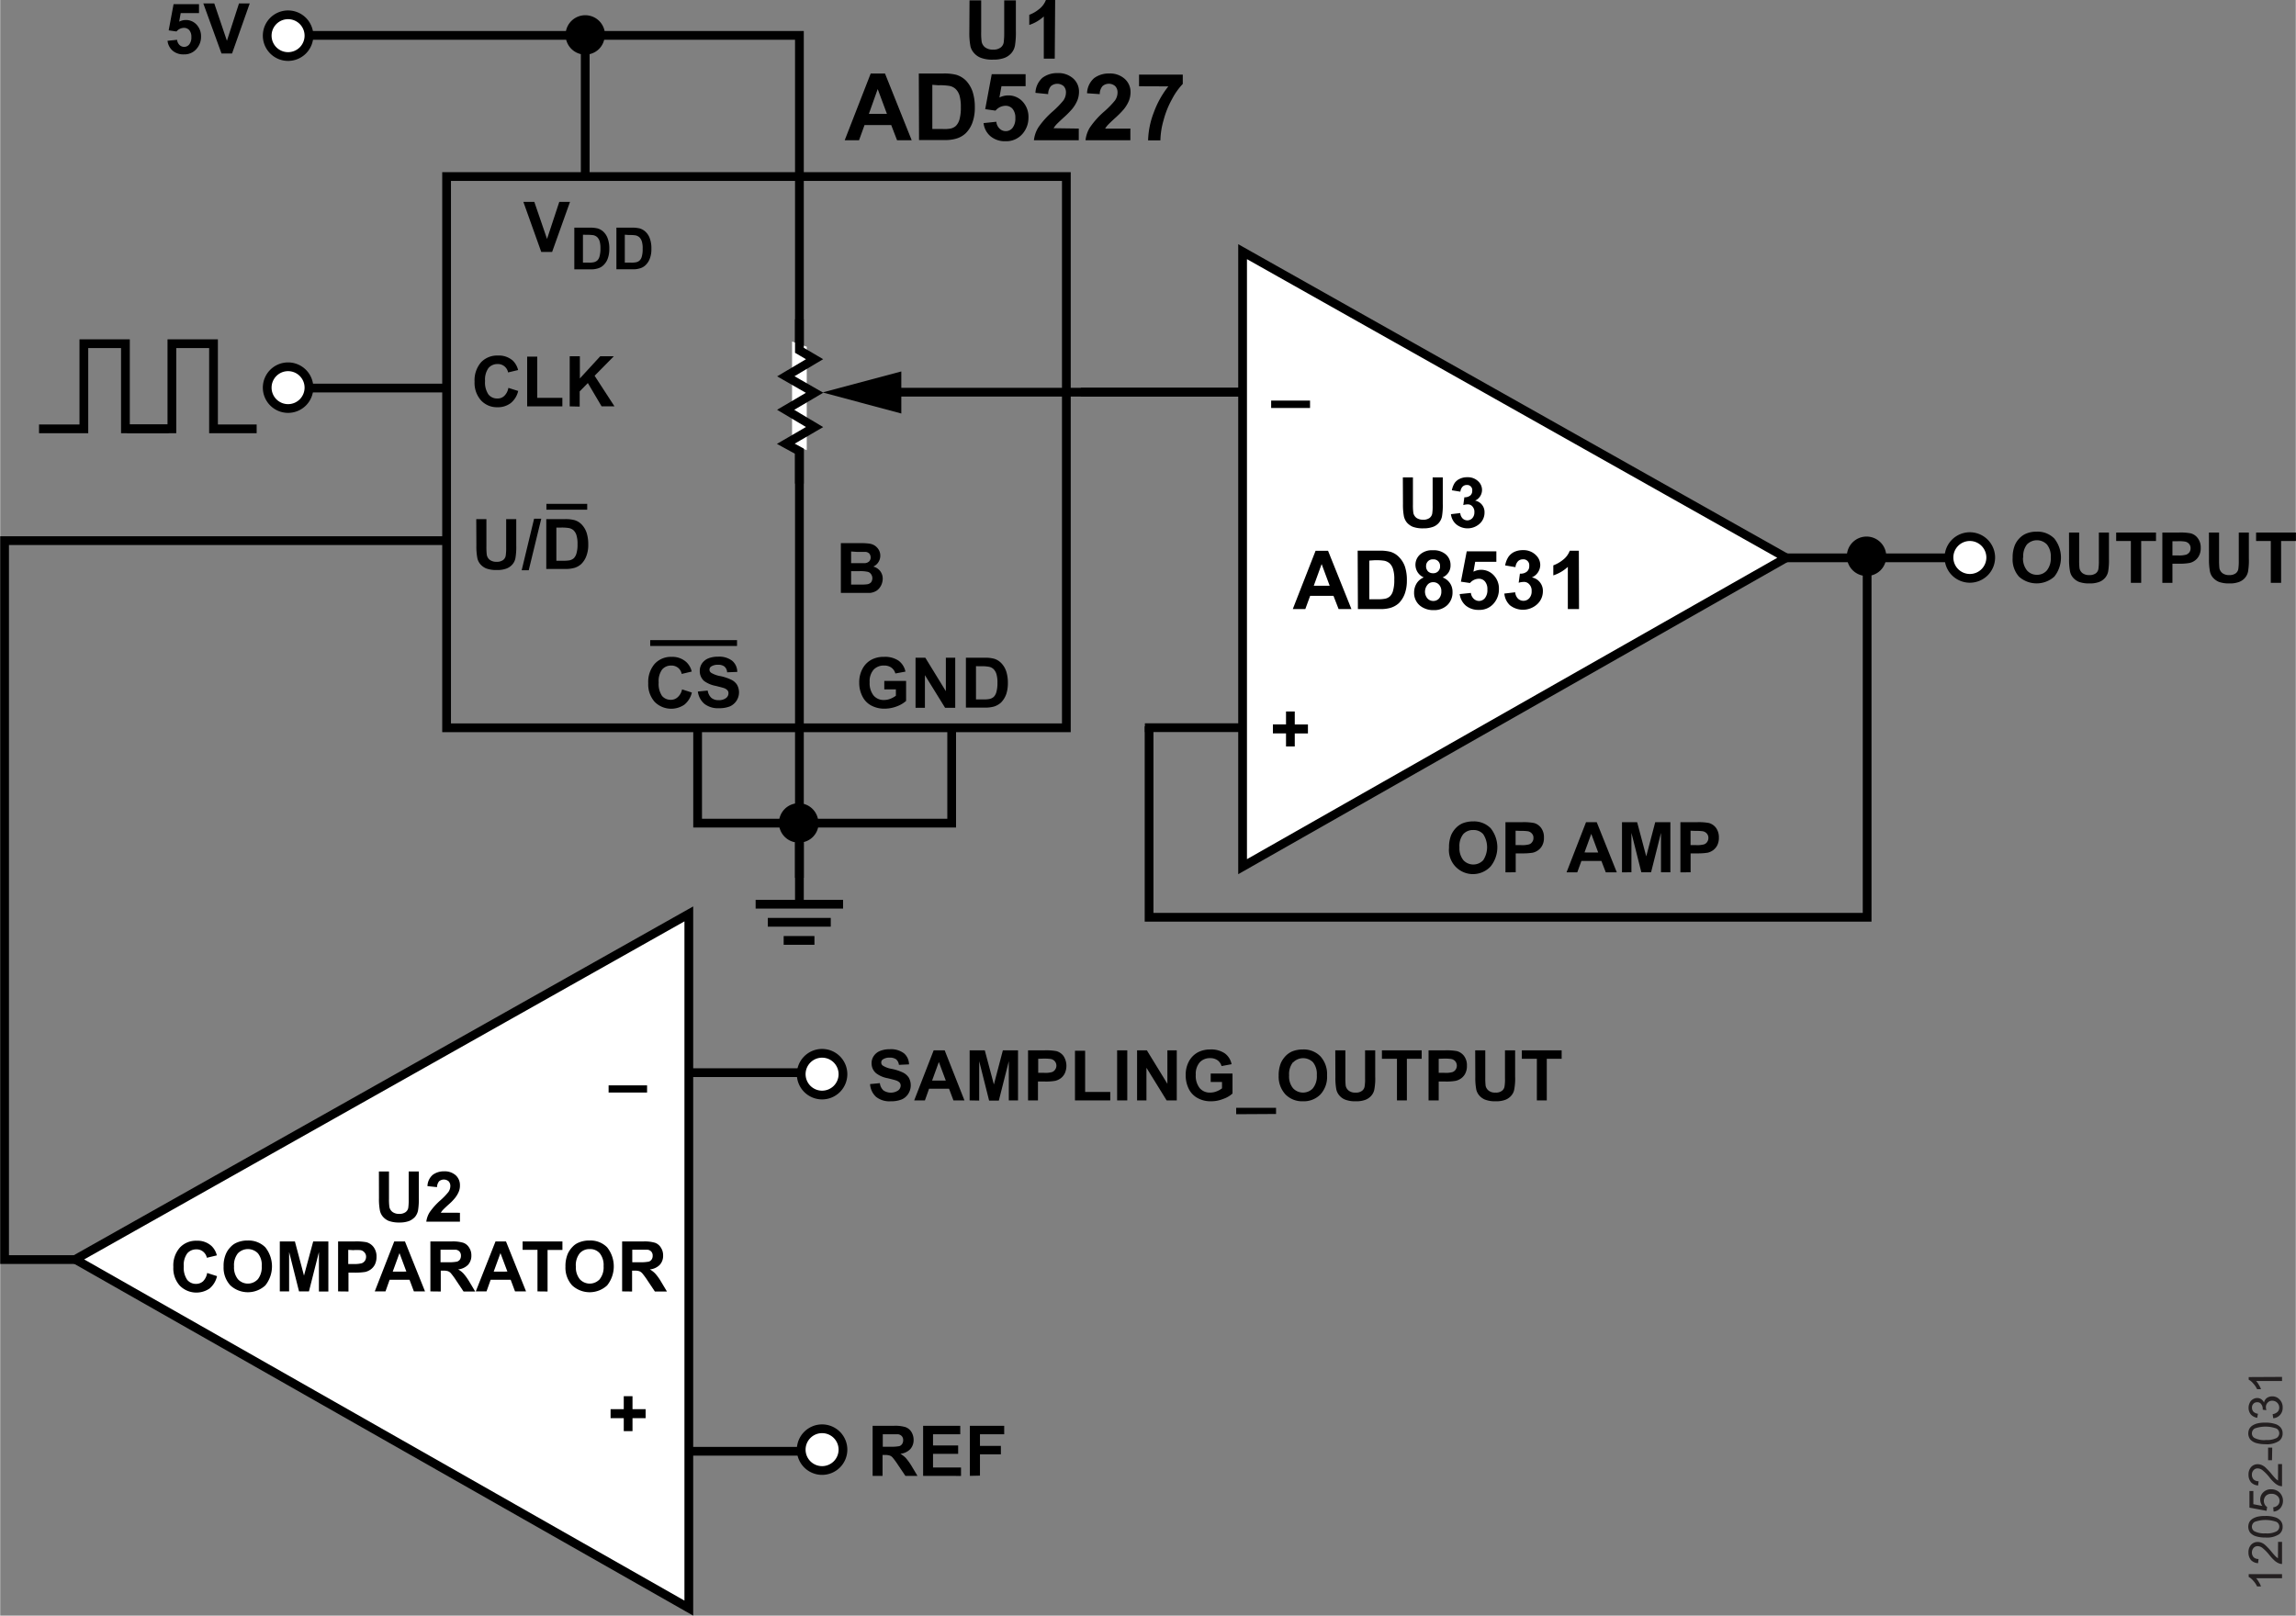 <svg id="e66f6e5a-8d0a-41dd-8363-97a7a8d69790" data-name="a4fe989c-9ee8-49dd-9aff-0115d9b05b9f" xmlns="http://www.w3.org/2000/svg" width="5.47in" height="3.85in" viewBox="0 0 393.77 277.2"><rect x="0" y="0" width="393.77" height="277.2" fill="#808080" stroke="none"/><title>12052-031</title><path d="M391.45,270.08v.7H387a3.16,3.16,0,0,1,.48.67,3.38,3.38,0,0,1,.36.74h-.67a3.76,3.76,0,0,0-.68-1,2.44,2.44,0,0,0-.76-.63v-.48Z" transform="translate(-0.04)" fill="#231f20"/><path d="M390.77,264.55h.68v3.79a1.41,1.41,0,0,1-.49-.09,2.58,2.58,0,0,1-.76-.46,8.44,8.44,0,0,1-.87-.92,7.59,7.59,0,0,0-1.21-1.26,1.38,1.38,0,0,0-.85-.33.9.9,0,0,0-.7.3,1.23,1.23,0,0,0,0,1.59,1.13,1.13,0,0,0,.85.31l-.08.72a1.77,1.77,0,0,1-1.23-.55,2,2,0,0,1-.42-1.31,1.86,1.86,0,0,1,.45-1.3,1.54,1.54,0,0,1,1.14-.48,1.71,1.71,0,0,1,.67.14,2.21,2.21,0,0,1,.7.47,10.16,10.16,0,0,1,1,1.08c.35.42.6.69.72.81a3.57,3.57,0,0,0,.38.3Z" transform="translate(-0.04)" fill="#231f20"/><path d="M388.62,263.8a5.29,5.29,0,0,1-1.63-.21,2.14,2.14,0,0,1-1-.62,1.71,1.71,0,0,1-.33-1,1.88,1.88,0,0,1,.18-.81,1.64,1.64,0,0,1,.54-.57,3,3,0,0,1,.85-.36,5.62,5.62,0,0,1,1.35-.13,5,5,0,0,1,1.63.21,2,2,0,0,1,1,.62,1.52,1.52,0,0,1,.34,1,1.54,1.54,0,0,1-.6,1.3A3.74,3.74,0,0,1,388.62,263.8Zm0-.72a3.48,3.48,0,0,0,1.88-.34.92.92,0,0,0,0-1.62,5.52,5.52,0,0,0-3.76,0,1,1,0,0,0-.46.82.91.91,0,0,0,.41.77A3.6,3.6,0,0,0,388.62,263.08Z" transform="translate(-0.04)" fill="#231f20"/><path d="M390,259.35l-.06-.74a1.28,1.28,0,0,0,.81-.38,1,1,0,0,0,.27-.72,1.06,1.06,0,0,0-.39-.86,1.4,1.4,0,0,0-1-.35,1.29,1.29,0,0,0-.95.34,1.27,1.27,0,0,0-.19,1.49,1,1,0,0,0,.4.43l-.09.66-2.94-.55v-2.85h.67v2.26l1.54.3a1.89,1.89,0,0,1-.36-1.08,1.7,1.7,0,0,1,.52-1.26,1.82,1.82,0,0,1,1.34-.52,2.09,2.09,0,0,1,1.34.45,2,2,0,0,1,.26,2.78A1.7,1.7,0,0,1,390,259.35Z" transform="translate(-0.04)" fill="#231f20"/><path d="M390.77,251.2h.68V255a1.67,1.67,0,0,1-.49-.08,2.61,2.61,0,0,1-.76-.47,7.57,7.57,0,0,1-.87-.92,7.22,7.22,0,0,0-1.21-1.26,1.38,1.38,0,0,0-.85-.33.9.9,0,0,0-.7.3,1.11,1.11,0,0,0-.29.78,1.17,1.17,0,0,0,.3.82,1.22,1.22,0,0,0,.85.3l-.08.73a1.81,1.81,0,0,1-1.23-.56,2,2,0,0,1-.42-1.3,1.89,1.89,0,0,1,.45-1.31,1.5,1.5,0,0,1,1.14-.48,1.71,1.71,0,0,1,.67.14,2.21,2.21,0,0,1,.7.47,11.32,11.32,0,0,1,1,1.08c.35.43.6.7.72.82a3.47,3.47,0,0,0,.38.29Z" transform="translate(-0.04)" fill="#231f20"/><path d="M389.73,250.53h-.67v-2.16h.71Z" transform="translate(-0.04)" fill="#231f20"/><path d="M388.62,247.79a5.61,5.61,0,0,1-1.63-.21,2.23,2.23,0,0,1-1-.62,1.71,1.71,0,0,1-.33-1,1.88,1.88,0,0,1,.18-.81,1.64,1.64,0,0,1,.54-.57,2.76,2.76,0,0,1,.85-.36,5.16,5.16,0,0,1,1.35-.13,5,5,0,0,1,1.63.21,2,2,0,0,1,1,.62,1.52,1.52,0,0,1,.34,1,1.57,1.57,0,0,1-.6,1.3A3.74,3.74,0,0,1,388.62,247.79Zm0-.73a3.67,3.67,0,0,0,1.88-.33.94.94,0,0,0,0-1.63,5.52,5.52,0,0,0-3.76,0,1,1,0,0,0-.46.83.91.91,0,0,0,.41.77,3.7,3.7,0,0,0,1.93.38Z" transform="translate(-0.04)" fill="#231f20"/><path d="M389.94,243.33l-.1-.7a1.51,1.51,0,0,0,.86-.41,1,1,0,0,0,.27-.71,1.18,1.18,0,0,0-1.18-1.18h0a1,1,0,0,0-.8.32,1.08,1.08,0,0,0-.31.8,2.89,2.89,0,0,0,.08.5l-.62-.08v-.12a1.33,1.33,0,0,0-.24-.8.77.77,0,0,0-.72-.36.82.82,0,0,0-.64.26.92.92,0,0,0-.25.67,1.08,1.08,0,0,0,.25.69,1.36,1.36,0,0,0,.78.35l-.13.7a1.86,1.86,0,0,1-1.09-.58,1.75,1.75,0,0,1-.39-1.14,1.94,1.94,0,0,1,.2-.86,1.36,1.36,0,0,1,.55-.61,1.41,1.41,0,0,1,.74-.21,1.22,1.22,0,0,1,.67.2,1.34,1.34,0,0,1,.49.59,1.28,1.28,0,0,1,.48-.79,1.57,1.57,0,0,1,.93-.28,1.64,1.64,0,0,1,1.27.55,1.87,1.87,0,0,1,.52,1.38,1.76,1.76,0,0,1-.45,1.25A1.68,1.68,0,0,1,389.94,243.33Z" transform="translate(-0.04)" fill="#231f20"/><path d="M391.45,236.24v.7H387a3.16,3.16,0,0,1,.48.67,3.38,3.38,0,0,1,.36.74h-.67a3.76,3.76,0,0,0-.68-1,2.44,2.44,0,0,0-.76-.63v-.45Z" transform="translate(-0.04)" fill="#231f20"/><rect x="76.57" y="30.29" width="106.31" height="94.58" fill="none" stroke="#000" stroke-width="1.5"/><path d="M87.21,66.55l1.68.53a3.71,3.71,0,0,1-1.29,2.09,3.65,3.65,0,0,1-2.28.7,3.7,3.7,0,0,1-2.81-1.18,4.51,4.51,0,0,1-1.1-3.2,4.71,4.71,0,0,1,1.11-3.33A3.81,3.81,0,0,1,85.43,61,3.61,3.61,0,0,1,88,61.9a3.48,3.48,0,0,1,.88,1.59l-1.72.41a1.77,1.77,0,0,0-1.81-1.44,2,2,0,0,0-1.55.68,3.38,3.38,0,0,0-.59,2.22,3.64,3.64,0,0,0,.58,2.32,1.87,1.87,0,0,0,1.52.69,1.63,1.63,0,0,0,1.19-.44A2.5,2.5,0,0,0,87.21,66.55Z" transform="translate(-0.04)"/><path d="M90.43,69.72V61.19h1.73v7.07h4.31v1.46Z" transform="translate(-0.04)"/><path d="M97.73,69.72v-8.6h1.74v3.81l3.5-3.81h2.33L102,64.47l3.41,5.25H103.2l-2.36-4-1.4,1.43v2.61Z" transform="translate(-0.04)"/><line x1="76.15" y1="66.58" x2="49.72" y2="66.58" fill="none" stroke="#000" stroke-width="1.5"/><path d="M53,66.51a3.58,3.58,0,1,1-3.58-3.58A3.58,3.58,0,0,1,53,66.51Z" transform="translate(-0.04)" fill="#fff" stroke="#000" stroke-linecap="square" stroke-linejoin="bevel" stroke-width="1.5"/><path d="M81.7,89.07h1.74v4.65a11.48,11.48,0,0,0,.06,1.43,1.38,1.38,0,0,0,.54.92,1.88,1.88,0,0,0,1.15.32,1.79,1.79,0,0,0,1.11-.3,1.18,1.18,0,0,0,.45-.74,9,9,0,0,0,.08-1.46V89.07h1.73v4.51a11.36,11.36,0,0,1-.14,2.18,2.32,2.32,0,0,1-.52,1.08,2.52,2.52,0,0,1-1,.7,4.42,4.42,0,0,1-1.65.26,5,5,0,0,1-1.87-.28,2.72,2.72,0,0,1-1-.74,2.4,2.4,0,0,1-.49-1,10.63,10.63,0,0,1-.17-2.18Z" transform="translate(-0.04)"/><path d="M89.49,97.84,91.62,89h1.23L90.7,97.84Z" transform="translate(-0.04)"/><path d="M93.71,89.07h3.17a5.94,5.94,0,0,1,1.63.16,2.78,2.78,0,0,1,1.3.79,3.77,3.77,0,0,1,.82,1.39,6.41,6.41,0,0,1,.28,2,5.18,5.18,0,0,1-.27,1.83,3.73,3.73,0,0,1-.92,1.52,3,3,0,0,1-1.21.68,5.69,5.69,0,0,1-1.54.18H93.71Zm1.73,1.45v5.69h1.3a5.55,5.55,0,0,0,1-.08,1.67,1.67,0,0,0,.7-.36,1.93,1.93,0,0,0,.45-.83,5.23,5.23,0,0,0,.18-1.57,4.9,4.9,0,0,0-.18-1.53A1.93,1.93,0,0,0,98.4,91a1.67,1.67,0,0,0-.81-.4,7.47,7.47,0,0,0-1.42-.08Z" transform="translate(-0.04)"/><path d="M129.62,155.14h15m-2.11,3.1h-10.8m8,3.11h-5.28" transform="translate(-0.04)" fill="none" stroke="#000" stroke-miterlimit="14.3" stroke-width="1.5"/><line x1="137.09" y1="145.3" x2="137.09" y2="154.19" fill="none" stroke="#000" stroke-linecap="square" stroke-linejoin="bevel" stroke-width="1.5"/><path d="M139.88,141.22h0a2.88,2.88,0,1,0-2.91,2.85h.08a2.84,2.84,0,0,0,2.87-2.81h0Z" transform="translate(-0.04)" stroke="#000" stroke-miterlimit="14.3" stroke-width="1"/><path d="M103.28,6.06h0a2.88,2.88,0,1,0-3,2.81h.07a2.82,2.82,0,0,0,2.88-2.78Z" transform="translate(-0.04)" stroke="#000" stroke-miterlimit="14.3" stroke-width="1"/><path d="M144.24,93.19h3.43a9.76,9.76,0,0,1,1.52.09,2.32,2.32,0,0,1,.9.35,2.28,2.28,0,0,1,.66.72,2.05,2.05,0,0,1-.95,2.86A2.17,2.17,0,0,1,151,98a2.12,2.12,0,0,1,.42,1.29,2.69,2.69,0,0,1-.27,1.14,2.46,2.46,0,0,1-.74.89,2.65,2.65,0,0,1-1.17.41h-5ZM146,94.62v2h2.4a1.15,1.15,0,0,0,.7-.31.92.92,0,0,0,.25-.67,1.06,1.06,0,0,0-.22-.65,1,1,0,0,0-.65-.3H147ZM146,98v2.3h1.61a8,8,0,0,0,1.19-.06,1.12,1.12,0,0,0,.63-.34,1.22,1.22,0,0,0,0-1.38,1,1,0,0,0-.54-.4,5.72,5.72,0,0,0-1.54-.12Z" transform="translate(-0.04)"/><path d="M28.74,7l1.64-.17a1.43,1.43,0,0,0,.42.89,1.13,1.13,0,0,0,1.67-.1,1.94,1.94,0,0,0,.36-1.26,1.75,1.75,0,0,0-.36-1.19,1.2,1.2,0,0,0-.92-.39,1.68,1.68,0,0,0-1.27.62l-1.34-.19L29.78.71h4.36V2.25H31l-.26,1.46a2.58,2.58,0,0,1,1.13-.28,2.49,2.49,0,0,1,1.86.8,2.92,2.92,0,0,1,.76,2.07,3.06,3.06,0,0,1-.62,1.89,2.71,2.71,0,0,1-2.32,1.14,2.83,2.83,0,0,1-1.94-.64A2.64,2.64,0,0,1,28.74,7Z" transform="translate(-0.04)"/><path d="M38,9.18,34.88.59h1.88L38.93,7,41,.59h1.84L39.81,9.18Z" transform="translate(-0.04)"/><polyline points="137.09 150.6 137.09 6.07 48.75 6.07" fill="none" stroke="#000" stroke-width="1.5"/><line x1="216.42" y1="67.29" x2="152.67" y2="67.29" fill="none" stroke="#000" stroke-width="1.5"/><polygon points="154.57 63.73 141.07 67.33 154.57 70.95 154.57 63.73"/><polygon points="138.35 59.49 138.35 77.23 135.83 76.34 135.83 58.6 138.35 59.49" fill="#fff"/><polyline points="137.09 82.97 137.09 77.41 134.76 76.14 139.69 73.27 134.73 70.31 139.69 67.39 134.76 64.56 139.69 61.63 137.09 60.1 137.09 54.79" fill="none" stroke="#000" stroke-miterlimit="14.3" stroke-width="1.5"/><path d="M92.85,43.23l-3.07-8.59h1.88L93.84,41l2.1-6.36h1.84l-3.07,8.59Z" transform="translate(-0.04)"/><path d="M98.52,39.06h2.64a5.61,5.61,0,0,1,1.36.13,2.51,2.51,0,0,1,1.08.66,3,3,0,0,1,.68,1.16,4.87,4.87,0,0,1,.24,1.69,4.65,4.65,0,0,1-.22,1.53,3,3,0,0,1-.77,1.26,2.28,2.28,0,0,1-1,.57,3.88,3.88,0,0,1-1.27.15H98.52ZM100,40.27v4.79H101a3.61,3.61,0,0,0,.87-.07,1.33,1.33,0,0,0,.59-.3,1.43,1.43,0,0,0,.38-.69,4.64,4.64,0,0,0,.16-1.34,4.24,4.24,0,0,0-.14-1.27,1.78,1.78,0,0,0-.41-.7,1.53,1.53,0,0,0-.67-.34,7.84,7.84,0,0,0-1.19-.06Z" transform="translate(-0.04)"/><path d="M105.74,39.06h2.64a5.61,5.61,0,0,1,1.36.13,2.51,2.51,0,0,1,1.08.66A2.85,2.85,0,0,1,111.5,41a4.87,4.87,0,0,1,.24,1.69,4.4,4.4,0,0,1-.22,1.53,3,3,0,0,1-.77,1.26,2.28,2.28,0,0,1-1,.57,3.91,3.91,0,0,1-1.28.15h-2.73Zm1.44,1.21v4.79h1.08a3.69,3.69,0,0,0,.88-.07,1.24,1.24,0,0,0,.58-.3,1.43,1.43,0,0,0,.38-.69,4.43,4.43,0,0,0,.14-1.31,3.94,3.94,0,0,0-.14-1.27,1.78,1.78,0,0,0-.41-.7,1.53,1.53,0,0,0-.67-.34,7.84,7.84,0,0,0-1.19-.06Z" transform="translate(-0.04)"/><path d="M151.69,118.28v-1.45h3.74v3.43a5,5,0,0,1-1.58.93,6,6,0,0,1-2.1.4,4.7,4.7,0,0,1-2.35-.57,3.56,3.56,0,0,1-1.5-1.62,5,5,0,0,1-.51-2.28,4.85,4.85,0,0,1,.57-2.39,3.73,3.73,0,0,1,1.64-1.6,4.44,4.44,0,0,1,2.06-.43,4.11,4.11,0,0,1,2.5.67,3.12,3.12,0,0,1,1.16,1.86l-1.73.32a1.84,1.84,0,0,0-.68-1,2.08,2.08,0,0,0-1.25-.36,2.36,2.36,0,0,0-1.81.72,3,3,0,0,0-.67,2.14,3.38,3.38,0,0,0,.68,2.29,2.24,2.24,0,0,0,1.78.76,3,3,0,0,0,1.1-.21,4.32,4.32,0,0,0,.94-.52v-1.09Z" transform="translate(-0.04)"/><path d="M157.05,121.44v-8.59h1.68l3.52,5.74v-5.74h1.61v8.59h-1.74l-3.46-5.6v5.6Z" transform="translate(-0.04)"/><path d="M165.69,112.85h3.17a6,6,0,0,1,1.63.16,2.85,2.85,0,0,1,1.3.8,3.77,3.77,0,0,1,.82,1.39,6.45,6.45,0,0,1,.28,2,6,6,0,0,1-.26,1.83,3.92,3.92,0,0,1-.92,1.51,3.22,3.22,0,0,1-1.22.69,5.69,5.69,0,0,1-1.54.18h-3.26Zm1.73,1.45V120h1.3a4.65,4.65,0,0,0,1.05-.08,1.67,1.67,0,0,0,.7-.36,1.87,1.87,0,0,0,.45-.83,5.53,5.53,0,0,0,.18-1.57,4.94,4.94,0,0,0-.18-1.53,2.06,2.06,0,0,0-.49-.83,1.56,1.56,0,0,0-.8-.4,6.83,6.83,0,0,0-1.43-.09Z" transform="translate(-0.04)"/><path d="M117,118.28l1.68.54a3.77,3.77,0,0,1-1.28,2.08,4,4,0,0,1-5.1-.48,4.51,4.51,0,0,1-1.1-3.2,4.74,4.74,0,0,1,1.11-3.33,3.78,3.78,0,0,1,2.91-1.19,3.54,3.54,0,0,1,2.56.94,3.27,3.27,0,0,1,.88,1.58l-1.72.41a1.79,1.79,0,0,0-.63-1.06,1.85,1.85,0,0,0-1.18-.38,2,2,0,0,0-1.55.68,3.37,3.37,0,0,0-.59,2.22,3.66,3.66,0,0,0,.58,2.32,1.94,1.94,0,0,0,1.49.66,1.7,1.7,0,0,0,1.18-.44A2.42,2.42,0,0,0,117,118.28Z" transform="translate(-0.04)"/><path d="M119.71,118.65l1.69-.17a2.13,2.13,0,0,0,.62,1.25,1.89,1.89,0,0,0,1.25.4,2,2,0,0,0,1.27-.36,1,1,0,0,0,.42-.83.68.68,0,0,0-.18-.51,1.38,1.38,0,0,0-.62-.38c-.21-.07-.67-.19-1.39-.37a4.93,4.93,0,0,1-2-.85,2.26,2.26,0,0,1-.73-1.76,2.22,2.22,0,0,1,.37-1.23,2.45,2.45,0,0,1,1.07-.87,4.33,4.33,0,0,1,1.7-.3,3.63,3.63,0,0,1,2.43.71,2.51,2.51,0,0,1,.86,1.9l-1.74.07a1.39,1.39,0,0,0-.47-1,1.71,1.71,0,0,0-1.1-.29,2,2,0,0,0-1.19.31.65.65,0,0,0-.14.91l.14.14a4.55,4.55,0,0,0,1.59.58,8.05,8.05,0,0,1,1.87.62,2.35,2.35,0,0,1,1,.87,2.64,2.64,0,0,1-1.23,3.71,4.94,4.94,0,0,1-1.87.31,3.76,3.76,0,0,1-2.5-.75A3.33,3.33,0,0,1,119.71,118.65Z" transform="translate(-0.04)"/><polyline points="163.21 124.49 163.21 141.23 119.63 141.23 119.63 125.07" fill="none" stroke="#000" stroke-width="1.5"/><path d="M166.31.06h2V5.47a10.33,10.33,0,0,0,.08,1.67,1.57,1.57,0,0,0,.62,1,2.1,2.1,0,0,0,1.33.37,2,2,0,0,0,1.3-.35,1.38,1.38,0,0,0,.53-.86,12.25,12.25,0,0,0,.09-1.71V.06h2V5.3a13.6,13.6,0,0,1-.16,2.55,2.7,2.7,0,0,1-.61,1.26,2.93,2.93,0,0,1-1.18.82,5.25,5.25,0,0,1-1.92.3,5.41,5.41,0,0,1-2.18-.33,2.94,2.94,0,0,1-1.16-.84A2.62,2.62,0,0,1,166.48,8a12,12,0,0,1-.2-2.54Z" transform="translate(-0.04)"/><path d="M180.93,10.06h-1.88V2.82a6.82,6.82,0,0,1-2.49,1.46V2.54a5.82,5.82,0,0,0,1.64-.94A3.55,3.55,0,0,0,179.41,0H181Z" transform="translate(-0.04)"/><path d="M156.39,24.06h-2.51l-1-2.6H148.3l-.94,2.6H144.9l4.46-11.45h2.45Zm-4.25-4.53-1.58-4.25-1.51,4.25Z" transform="translate(-0.04)"/><path d="M157.61,12.61h4.23a8.46,8.46,0,0,1,2.18.22,4,4,0,0,1,1.73,1.05,5.22,5.22,0,0,1,1.09,1.86,8.52,8.52,0,0,1,.38,2.7,7.48,7.48,0,0,1-.36,2.44,4.92,4.92,0,0,1-1.22,2,4.05,4.05,0,0,1-1.63.91,6.77,6.77,0,0,1-2,.24h-4.36Zm2.32,1.94v7.58h1.72a6,6,0,0,0,1.4-.07,2,2,0,0,0,.93-.47,2.58,2.58,0,0,0,.61-1.11,7.4,7.4,0,0,0,.23-2.1,7.11,7.11,0,0,0-.23-2,2.67,2.67,0,0,0-.66-1.11,2.17,2.17,0,0,0-1.07-.53,10,10,0,0,0-1.89-.11Z" transform="translate(-0.04)"/><path d="M168.72,21.12l2.19-.23a1.83,1.83,0,0,0,.56,1.18,1.49,1.49,0,0,0,1.06.43,1.46,1.46,0,0,0,1.16-.56,2.57,2.57,0,0,0,.48-1.68,2.35,2.35,0,0,0-.47-1.58,1.56,1.56,0,0,0-1.23-.53,2.26,2.26,0,0,0-1.7.83L169,18.73l1.12-6h5.81v2.06h-4.14l-.35,1.94a3.38,3.38,0,0,1,1.5-.36,3.29,3.29,0,0,1,2.48,1.06,3.85,3.85,0,0,1,1,2.76,4.15,4.15,0,0,1-.82,2.52,3.65,3.65,0,0,1-3.11,1.52,3.83,3.83,0,0,1-2.58-.85A3.44,3.44,0,0,1,168.72,21.12Z" transform="translate(-0.04)"/><path d="M185.05,22.06v2h-7.69a5.2,5.2,0,0,1,.75-2.19,14.34,14.34,0,0,1,2.47-2.75,16.08,16.08,0,0,0,1.82-1.87,2.39,2.39,0,0,0,.45-1.34,1.52,1.52,0,0,0-.39-1.13,1.68,1.68,0,0,0-2.19,0,2.13,2.13,0,0,0-.47,1.37l-2.18-.22a3.6,3.6,0,0,1,1.22-2.6,4.19,4.19,0,0,1,2.58-.79,3.79,3.79,0,0,1,2.67.92,3,3,0,0,1,1,2.27,4.12,4.12,0,0,1-.27,1.47,6.1,6.1,0,0,1-.88,1.47,15.27,15.27,0,0,1-1.44,1.46c-.69.63-1.13,1.06-1.32,1.26a4.35,4.35,0,0,0-.45.61Z" transform="translate(-0.04)"/><path d="M193.9,22.06v2h-7.69a5.2,5.2,0,0,1,.75-2.19,14.34,14.34,0,0,1,2.47-2.75,15.3,15.3,0,0,0,1.82-1.87,2.39,2.39,0,0,0,.45-1.34,1.53,1.53,0,0,0-.4-1.13,1.65,1.65,0,0,0-2.18,0,2.08,2.08,0,0,0-.47,1.37L186.47,16a3.57,3.57,0,0,1,1.22-2.6,4.19,4.19,0,0,1,2.58-.79,3.75,3.75,0,0,1,2.66.92,3,3,0,0,1,1,2.27,4.12,4.12,0,0,1-.27,1.47,6.1,6.1,0,0,1-.88,1.47,15.27,15.27,0,0,1-1.44,1.46c-.69.63-1.13,1.06-1.32,1.26a4.35,4.35,0,0,0-.45.61Z" transform="translate(-0.04)"/><path d="M195.39,14.8v-2h7.5v1.6A11.44,11.44,0,0,0,201.05,17a15.49,15.49,0,0,0-1.46,3.64,13.41,13.41,0,0,0-.54,3.44h-2.11a14.37,14.37,0,0,1,1-4.84,16,16,0,0,1,2.47-4.42Z" transform="translate(-0.04)"/><line x1="100.35" y1="30.29" x2="100.35" y2="6.07" fill="none" stroke="#000" stroke-width="1.5"/><polyline points="6.66 73.58 14.35 73.58 14.35 58.97 21.48 58.97 21.48 73.58 28.89 73.58" fill="none" stroke="#000" stroke-width="1.5"/><polyline points="21.77 73.58 29.45 73.58 29.45 58.97 36.59 58.97 36.59 73.58 43.99 73.58" fill="none" stroke="#000" stroke-width="1.5"/><path d="M118.16,156.83V275.91L12.92,216.08,118.16,156.8Z" transform="translate(-0.04)" fill="#fff" stroke="#000" stroke-miterlimit="14.3" stroke-width="1.5"/><line x1="118.3" y1="184.04" x2="141.21" y2="184.04" fill="none" stroke="#000" stroke-miterlimit="14.3" stroke-width="1.5"/><polyline points="14.07 216.11 0.75 216.11 0.75 92.76 76.67 92.76" fill="none" stroke="#000" stroke-miterlimit="14.3" stroke-width="1.5"/><line x1="140.2" y1="249" x2="118.3" y2="249" fill="none" stroke="#000" stroke-miterlimit="14.3" stroke-width="1.5"/><path d="M107,245.55v-2.23h-2.26v-1.54H107v-2.23h1.5v2.23h2.25v1.54h-2.25v2.23Z" transform="translate(-0.04)"/><path d="M104.4,187.45v-1.23H111v1.23Z" transform="translate(-0.04)"/><path d="M65,201h1.73v4.66a9.72,9.72,0,0,0,.07,1.43,1.42,1.42,0,0,0,.53.85,1.88,1.88,0,0,0,1.14.33,1.78,1.78,0,0,0,1.12-.31,1.18,1.18,0,0,0,.45-.75,10,10,0,0,0,.07-1.45V201h1.74v4.51a12.28,12.28,0,0,1-.14,2.19,2.51,2.51,0,0,1-.52,1.09,2.92,2.92,0,0,1-1,.7,4.64,4.64,0,0,1-1.65.26,5.18,5.18,0,0,1-1.87-.28,2.72,2.72,0,0,1-1-.74,2.38,2.38,0,0,1-.49-1,10.48,10.48,0,0,1-.17-2.17Z" transform="translate(-0.04)"/><path d="M78.9,208.08v1.53H73.13A4,4,0,0,1,73.7,208a11.31,11.31,0,0,1,1.85-2.06,11.33,11.33,0,0,0,1.36-1.41,1.79,1.79,0,0,0,.34-1,1.16,1.16,0,0,0-.29-.85,1.27,1.27,0,0,0-1.64,0,1.66,1.66,0,0,0-.35,1l-1.64-.17a2.63,2.63,0,0,1,.92-1.95,3.17,3.17,0,0,1,1.93-.59,2.85,2.85,0,0,1,2,.68,2.28,2.28,0,0,1,.72,1.71,2.75,2.75,0,0,1-.2,1.1,4.53,4.53,0,0,1-.66,1.1,8.64,8.64,0,0,1-1.08,1.1c-.52.47-.85.79-1,.95a3,3,0,0,0-.34.46Z" transform="translate(-0.04)"/><path d="M35.54,218.41l1.69.54a3.82,3.82,0,0,1-1.29,2.13,4,4,0,0,1-5.09-.49,4.43,4.43,0,0,1-1.11-3.2,4.64,4.64,0,0,1,1.11-3.33,3.75,3.75,0,0,1,2.91-1.18,3.52,3.52,0,0,1,2.56.93,3.31,3.31,0,0,1,.88,1.58l-1.71.41a1.85,1.85,0,0,0-.64-1.05,1.73,1.73,0,0,0-1.17-.39,2,2,0,0,0-1.55.68,3.32,3.32,0,0,0-.6,2.23,3.62,3.62,0,0,0,.59,2.32,1.92,1.92,0,0,0,1.52.69,1.79,1.79,0,0,0,1.19-.44A2.6,2.6,0,0,0,35.54,218.41Z" transform="translate(-0.04)"/><path d="M38.36,217.33a5.15,5.15,0,0,1,.4-2.2,3.79,3.79,0,0,1,.8-1.18,3,3,0,0,1,1.11-.77,4.53,4.53,0,0,1,1.85-.34,4.05,4.05,0,0,1,3,1.17,5.25,5.25,0,0,1,0,6.53,4.42,4.42,0,0,1-6,0A4.46,4.46,0,0,1,38.36,217.33Zm1.79-.06a3.21,3.21,0,0,0,.67,2.21,2.31,2.31,0,0,0,3.26.15l.16-.15a3.35,3.35,0,0,0,.66-2.24,3.16,3.16,0,0,0-.65-2.2,2.39,2.39,0,0,0-3.44,0A3.24,3.24,0,0,0,40.15,217.27Z" transform="translate(-0.04)"/><path d="M48,221.57V213h2.59l1.56,5.86L53.73,213h2.6v8.59H54.71v-6.76L53,221.57h-1.7l-1.7-6.76v6.76Z" transform="translate(-0.04)"/><path d="M58,221.57V213h2.79a9.48,9.48,0,0,1,2.06.13,2.27,2.27,0,0,1,1.24.84,2.65,2.65,0,0,1,.5,1.68,2.93,2.93,0,0,1-.29,1.33,2.35,2.35,0,0,1-.73.84,2.72,2.72,0,0,1-.9.41,10.82,10.82,0,0,1-1.8.12H59.78v3.24Zm1.74-7.13v2.43h.95a4.87,4.87,0,0,0,1.37-.13,1.19,1.19,0,0,0,.54-.42,1.25,1.25,0,0,0,.2-.67,1.06,1.06,0,0,0-.28-.77,1.13,1.13,0,0,0-.69-.39,8.69,8.69,0,0,0-1.25,0Z" transform="translate(-0.04)"/><path d="M72.91,221.57H71l-.75-2H66.84l-.71,2H64.29L67.63,213h1.84Zm-3.2-3.4L68.53,215l-1.16,3.18Z" transform="translate(-0.04)"/><path d="M73.83,221.57V213h3.65a6.13,6.13,0,0,1,2,.23,1.94,1.94,0,0,1,1,.83,2.38,2.38,0,0,1,.38,1.35,2.3,2.3,0,0,1-.57,1.6,2.81,2.81,0,0,1-1.7.79,3.63,3.63,0,0,1,.93.72,9.35,9.35,0,0,1,1,1.4l1,1.67h-2l-1.25-1.87a12.7,12.7,0,0,0-.92-1.26,1.25,1.25,0,0,0-.52-.36,2.56,2.56,0,0,0-.87-.09h-.35v3.58Zm1.74-5h1.28a7.4,7.4,0,0,0,1.56-.11,1.05,1.05,0,0,0,.49-.36,1.17,1.17,0,0,0,.17-.65,1,1,0,0,0-.23-.7,1,1,0,0,0-.65-.33H75.57Z" transform="translate(-0.04)"/><path d="M90.24,221.57H88.35l-.75-2H84.17l-.71,2H81.62L85,213H86.8Zm-3.2-3.4L85.85,215l-1.16,3.18Z" transform="translate(-0.04)"/><path d="M92.2,221.57v-7.13H89.65V213h6.83v1.46H93.93v7.13Z" transform="translate(-0.04)"/><path d="M97,217.33a5.47,5.47,0,0,1,.39-2.2,4.17,4.17,0,0,1,.8-1.18,3,3,0,0,1,1.11-.77,4.53,4.53,0,0,1,1.85-.34,4,4,0,0,1,3,1.17,5.25,5.25,0,0,1,0,6.53,4.42,4.42,0,0,1-6,0A4.49,4.49,0,0,1,97,217.33Zm1.79-.06a3.21,3.21,0,0,0,.67,2.21,2.31,2.31,0,0,0,3.25.16c.06,0,.11-.11.16-.16a3.24,3.24,0,0,0,.67-2.24,3.21,3.21,0,0,0-.65-2.2,2.15,2.15,0,0,0-1.72-.73,2.2,2.2,0,0,0-1.73.73,3.29,3.29,0,0,0-.66,2.23Z" transform="translate(-0.04)"/><path d="M106.72,221.57V213h3.65a6.13,6.13,0,0,1,2,.23,1.94,1.94,0,0,1,1,.83,2.38,2.38,0,0,1,.38,1.35,2.26,2.26,0,0,1-.57,1.6,2.76,2.76,0,0,1-1.7.79,4.07,4.07,0,0,1,.93.72,8.68,8.68,0,0,1,1,1.4l1,1.67h-2.07l-1.25-1.87a12.7,12.7,0,0,0-.92-1.26,1.35,1.35,0,0,0-.52-.36,2.53,2.53,0,0,0-.87-.09h-.35v3.58Zm1.74-5h1.28a7.36,7.36,0,0,0,1.56-.11.92.92,0,0,0,.48-.36,1.09,1.09,0,0,0,.18-.65,1,1,0,0,0-.23-.7,1,1,0,0,0-.66-.33h-2.61Z" transform="translate(-0.04)"/><line x1="111.5" y1="110.33" x2="126.39" y2="110.33" fill="none" stroke="#000" stroke-width="1"/><path d="M53,6.12a3.58,3.58,0,1,1-3.58-3.58A3.58,3.58,0,0,1,53,6.12Z" transform="translate(-0.04)" fill="#fff" stroke="#000" stroke-linecap="square" stroke-linejoin="bevel" stroke-width="1.5"/><path d="M149.25,186l1.68-.16a2,2,0,0,0,.62,1.25,2.27,2.27,0,0,0,2.52,0,1.07,1.07,0,0,0,.43-.83.82.82,0,0,0-.18-.52,1.62,1.62,0,0,0-.63-.37c-.2-.07-.66-.19-1.39-.37a4.62,4.62,0,0,1-2-.85,2.21,2.21,0,0,1-.79-1.73,2.12,2.12,0,0,1,.37-1.23,2.34,2.34,0,0,1,1.07-.87,4.4,4.4,0,0,1,1.69-.3,3.69,3.69,0,0,1,2.44.71,2.53,2.53,0,0,1,.85,1.89l-1.73.08a1.48,1.48,0,0,0-.48-.95,1.86,1.86,0,0,0-1.1-.29,2,2,0,0,0-1.18.31.6.6,0,0,0-.27.53.61.61,0,0,0,.25.52,4.17,4.17,0,0,0,1.6.58,8.38,8.38,0,0,1,1.87.62,2.54,2.54,0,0,1,1,.87,2.71,2.71,0,0,1-.07,2.75,2.46,2.46,0,0,1-1.16,1,4.81,4.81,0,0,1-1.87.31,3.67,3.67,0,0,1-2.5-.75A3.22,3.22,0,0,1,149.25,186Z" transform="translate(-0.04)"/><path d="M165.44,188.8h-1.89l-.75-2h-3.43l-.71,2h-1.84l3.34-8.59h1.89Zm-3.2-3.4-1.19-3.19-1.16,3.19Z" transform="translate(-0.04)"/><path d="M166.33,188.8v-8.59h2.6l1.56,5.86,1.54-5.86h2.6v8.59h-1.58v-6.73l-1.71,6.76h-1.67l-1.7-6.76v6.76Z" transform="translate(-0.04)"/><path d="M176.35,188.8v-8.59h2.79a10.14,10.14,0,0,1,2.06.13,2.3,2.3,0,0,1,1.23.84,3.1,3.1,0,0,1,.21,3,2.37,2.37,0,0,1-.72.85,2.72,2.72,0,0,1-.9.41,9.08,9.08,0,0,1-1.8.12h-1.17v3.24Zm1.74-7.14v2.41h1a4.23,4.23,0,0,0,1.37-.13,1.09,1.09,0,0,0,.54-.43,1.16,1.16,0,0,0-.78-1.82,8.72,8.72,0,0,0-1.25-.06Z" transform="translate(-0.04)"/><path d="M184.4,188.8v-8.52h1.74v7.07h4.31v1.45Z" transform="translate(-0.04)"/><path d="M191.63,188.8v-8.59h1.74v8.59Z" transform="translate(-0.04)"/><path d="M195.05,188.8v-8.59h1.68l3.52,5.74v-5.74h1.61v8.59h-1.74l-3.46-5.6v5.6Z" transform="translate(-0.04)"/><path d="M207.68,185.64v-1.45h3.74v3.43a4.5,4.5,0,0,1-1.58.92,5.52,5.52,0,0,1-2.09.41,4.6,4.6,0,0,1-2.35-.57,3.59,3.59,0,0,1-1.51-1.62,5.13,5.13,0,0,1-.5-2.28,4.86,4.86,0,0,1,.56-2.39,3.81,3.81,0,0,1,1.65-1.6,4.62,4.62,0,0,1,2-.43,4.18,4.18,0,0,1,2.5.67,3,3,0,0,1,1.16,1.86l-1.72.32a1.84,1.84,0,0,0-.69-1,2.12,2.12,0,0,0-1.25-.36,2.34,2.34,0,0,0-1.8.72,3,3,0,0,0-.68,2.13,3.39,3.39,0,0,0,.68,2.3,2.26,2.26,0,0,0,1.79.76,2.93,2.93,0,0,0,1.09-.21,3.46,3.46,0,0,0,.94-.52v-1.09Z" transform="translate(-0.04)"/><path d="M212.05,191.17v-1.1h6.84v1.06Z" transform="translate(-0.04)"/><path d="M219.34,184.56a5.61,5.61,0,0,1,.39-2.21,4.42,4.42,0,0,1,.8-1.17,3.6,3.6,0,0,1,1.11-.78,4.94,4.94,0,0,1,1.86-.34,4,4,0,0,1,3,1.18,4.54,4.54,0,0,1,1.14,3.28,4.46,4.46,0,0,1-1.13,3.25,4,4,0,0,1-3,1.18,4,4,0,0,1-3-1.17A4.47,4.47,0,0,1,219.34,184.56Zm1.79-.06a3.18,3.18,0,0,0,.67,2.21,2.34,2.34,0,0,0,3.31.12l.11-.12a3.27,3.27,0,0,0,.66-2.24,3.2,3.2,0,0,0-.65-2.21,2.39,2.39,0,0,0-3.39,0l-.05,0a3.28,3.28,0,0,0-.66,2.24Z" transform="translate(-0.04)"/><path d="M229.05,180.21h1.73v4.65a11.48,11.48,0,0,0,.06,1.44,1.41,1.41,0,0,0,.54.84,1.73,1.73,0,0,0,1.14.32,1.67,1.67,0,0,0,1.11-.3,1.15,1.15,0,0,0,.45-.74,7.9,7.9,0,0,0,.08-1.46v-4.75h1.74v4.51a10,10,0,0,1-.15,2.19,2.22,2.22,0,0,1-.51,1.07,2.55,2.55,0,0,1-1,.71,4.44,4.44,0,0,1-1.66.26,4.74,4.74,0,0,1-1.86-.29,2.52,2.52,0,0,1-1-.74,2.38,2.38,0,0,1-.48-.95,10.58,10.58,0,0,1-.17-2.18Z" transform="translate(-0.04)"/><path d="M239.63,188.8v-7.14h-2.58v-1.45h6.82v1.45h-2.54v7.14Z" transform="translate(-0.04)"/><path d="M245.05,188.8v-8.59h2.79a10.14,10.14,0,0,1,2.06.13,2.29,2.29,0,0,1,1.24.84,2.64,2.64,0,0,1,.49,1.67,2.77,2.77,0,0,1-.28,1.33,2.3,2.3,0,0,1-.73.85,2.63,2.63,0,0,1-.9.41,9,9,0,0,1-1.8.12h-1.13v3.24Zm1.74-7.14v2.41h1a4.2,4.2,0,0,0,1.37-.13,1.09,1.09,0,0,0,.54-.43,1.2,1.2,0,0,0-.08-1.44,1.19,1.19,0,0,0-.7-.38,8.51,8.51,0,0,0-1.24-.06Z" transform="translate(-0.04)"/><path d="M253.05,180.21h1.73v4.65a11.48,11.48,0,0,0,.06,1.44,1.46,1.46,0,0,0,.54.84,1.74,1.74,0,0,0,1.14.32,1.67,1.67,0,0,0,1.11-.3,1.15,1.15,0,0,0,.45-.74,7.9,7.9,0,0,0,.08-1.46v-4.75h1.74v4.51a10,10,0,0,1-.15,2.19,2.22,2.22,0,0,1-.51,1.07,2.55,2.55,0,0,1-1,.71,4.44,4.44,0,0,1-1.66.26,4.74,4.74,0,0,1-1.86-.29,2.59,2.59,0,0,1-1-.74,2.38,2.38,0,0,1-.48-.95,10.58,10.58,0,0,1-.17-2.18Z" transform="translate(-0.04)"/><path d="M263.63,188.8v-7.14h-2.58v-1.45h6.83v1.45h-2.55v7.14Z" transform="translate(-0.04)"/><path d="M144.6,184.3a3.58,3.58,0,1,1-3.58-3.58A3.58,3.58,0,0,1,144.6,184.3Z" transform="translate(-0.04)" fill="#fff" stroke="#000" stroke-linecap="square" stroke-linejoin="bevel" stroke-width="1.5"/><path d="M149.69,253.22v-8.59h3.65a6.16,6.16,0,0,1,2,.23,2,2,0,0,1,1,.82,2.61,2.61,0,0,1,.38,1.36,2.32,2.32,0,0,1-.57,1.59,2.77,2.77,0,0,1-1.7.8,4.63,4.63,0,0,1,.93.72,10.66,10.66,0,0,1,1,1.39l1,1.68h-2.07l-1.26-1.87a12.7,12.7,0,0,0-.92-1.26,1.17,1.17,0,0,0-.52-.36,2.88,2.88,0,0,0-.87-.1h-.35v3.59Zm1.74-5h1.28a7.44,7.44,0,0,0,1.56-.1.94.94,0,0,0,.48-.37,1.13,1.13,0,0,0,.18-.64,1,1,0,0,0-.23-.7,1.07,1.07,0,0,0-.65-.33h-2.62Z" transform="translate(-0.04)"/><path d="M158.35,253.22v-8.59h6.37v1.45h-4.67V248h4.31v1.44h-4.31v2.34h4.8v1.45Z" transform="translate(-0.04)"/><path d="M166.37,253.22v-8.59h5.89v1.45H168.1v2h3.59v1.45H168.1v3.65Z" transform="translate(-0.04)"/><path d="M144.6,248.72a3.58,3.58,0,1,1-3.58-3.58A3.58,3.58,0,0,1,144.6,248.72Z" transform="translate(-0.04)" fill="#fff" stroke="#000" stroke-linecap="square" stroke-linejoin="bevel" stroke-width="1.5"/><path d="M213.15,43.18V148.7l93.24-53Z" transform="translate(-0.04)" fill="#fff" stroke="#000" stroke-miterlimit="14.3" stroke-width="1.5"/><line x1="212.97" y1="67.29" x2="185.36" y2="67.29" fill="none" stroke="#000" stroke-miterlimit="14.3" stroke-width="1.5"/><line x1="305.29" y1="95.71" x2="338.01" y2="95.71" fill="none" stroke="#000" stroke-miterlimit="14.3" stroke-width="1.5"/><line x1="196.35" y1="124.85" x2="212.97" y2="124.85" fill="none" stroke="#000" stroke-miterlimit="14.3" stroke-width="1.5"/><path d="M240.64,81.91h1.73v4.66a9.85,9.85,0,0,0,.07,1.43,1.45,1.45,0,0,0,.53.85,1.94,1.94,0,0,0,1.14.32,1.79,1.79,0,0,0,1.11-.3,1.24,1.24,0,0,0,.46-.75,8.81,8.81,0,0,0,.07-1.45V81.91h1.74v4.52a11.36,11.36,0,0,1-.14,2.18,2.39,2.39,0,0,1-1.52,1.78,4.66,4.66,0,0,1-1.66.26,4.92,4.92,0,0,1-1.86-.28,2.81,2.81,0,0,1-1-.74,2.72,2.72,0,0,1-.48-1,10.63,10.63,0,0,1-.17-2.18Z" transform="translate(-0.04)"/><path d="M248.89,88.22l1.6-.19a1.47,1.47,0,0,0,.41.93,1.16,1.16,0,0,0,1.66-.06,1.43,1.43,0,0,0,.35-1,1.34,1.34,0,0,0-.33-1,1,1,0,0,0-.82-.36,2.45,2.45,0,0,0-.75.12l.18-1.34a1.53,1.53,0,0,0,1-.29,1,1,0,0,0,.35-.82.88.88,0,0,0-.77-1h-.17a1,1,0,0,0-.72.29,1.49,1.49,0,0,0-.37.86l-1.46-.24a3.58,3.58,0,0,1,.47-1.24,2.17,2.17,0,0,1,.89-.73,2.86,2.86,0,0,1,1.28-.27,2.55,2.55,0,0,1,1.95.77,2,2,0,0,1,0,2.82,1.85,1.85,0,0,1-.61.42,2,2,0,0,1,1.18.71,2,2,0,0,1,.44,1.33,2.56,2.56,0,0,1-.83,1.92,3.09,3.09,0,0,1-4,.13A2.68,2.68,0,0,1,248.89,88.22Z" transform="translate(-0.04)"/><path d="M231.82,104.5h-2.2l-.88-2.27h-4l-.83,2.27h-2.15l3.91-10h2.14Zm-3.73-4-1.38-3.72-1.35,3.72Z" transform="translate(-0.04)"/><path d="M232.89,94.48h3.69a7.17,7.17,0,0,1,1.91.19,3.35,3.35,0,0,1,1.51.93,4.32,4.32,0,0,1,1,1.62,7.27,7.27,0,0,1,.33,2.37,6.7,6.7,0,0,1-.31,2.13,4.48,4.48,0,0,1-1.07,1.77,3.75,3.75,0,0,1-1.43.8,6,6,0,0,1-1.79.21h-3.8Zm2,1.7v6.64h1.51a6.22,6.22,0,0,0,1.22-.1,1.79,1.79,0,0,0,.82-.42,2.07,2.07,0,0,0,.53-1,6.34,6.34,0,0,0,.2-1.84,5.63,5.63,0,0,0-.2-1.78,2.28,2.28,0,0,0-.57-1,2,2,0,0,0-.94-.47,9.19,9.19,0,0,0-1.66-.09Z" transform="translate(-0.04)"/><path d="M244.23,99.07a2.36,2.36,0,0,1-.64-3.93,3.07,3.07,0,0,1,2.22-.73,3.14,3.14,0,0,1,2.22.73,2.39,2.39,0,0,1,.79,1.85,2.15,2.15,0,0,1-.36,1.25,2.38,2.38,0,0,1-1,.83,2.67,2.67,0,0,1,1.27,1,2.62,2.62,0,0,1,.43,1.49,3,3,0,0,1-.88,2.25,3.24,3.24,0,0,1-2.36.87,3.6,3.6,0,0,1-2.28-.72,2.82,2.82,0,0,1-1.07-2.32,3,3,0,0,1,.4-1.49A2.6,2.6,0,0,1,244.23,99.07Zm.21,2.35a1.81,1.81,0,0,0,.41,1.24,1.32,1.32,0,0,0,1,.45,1.3,1.3,0,0,0,1-.43,1.78,1.78,0,0,0,.39-1.23,1.58,1.58,0,0,0-.4-1.14,1.29,1.29,0,0,0-1-.42,1.2,1.2,0,0,0-1,.48,1.88,1.88,0,0,0-.4,1.08Zm.18-4.29a1.3,1.3,0,0,0,.33.9,1.2,1.2,0,0,0,.86.32,1.14,1.14,0,0,0,1.21-1,1.27,1.27,0,0,0,0-.2,1.1,1.1,0,0,0-1.18-1.18,1.13,1.13,0,0,0-1.21,1v.17Z" transform="translate(-0.04)"/><path d="M250.39,101.93l1.92-.2a1.66,1.66,0,0,0,.48,1,1.36,1.36,0,0,0,.93.38,1.33,1.33,0,0,0,1-.49,2.2,2.2,0,0,0,.42-1.48,2,2,0,0,0-.42-1.38,1.32,1.32,0,0,0-1.07-.46,2,2,0,0,0-1.49.73l-1.56-.23,1-5.21h5.08v1.8h-3.63l-.3,1.7a2.92,2.92,0,0,1,3.48.61,3.31,3.31,0,0,1,.89,2.41,3.61,3.61,0,0,1-.72,2.21,3.17,3.17,0,0,1-2.71,1.32,3.38,3.38,0,0,1-2.26-.74A3.11,3.11,0,0,1,250.39,101.93Z" transform="translate(-0.04)"/><path d="M258.05,101.84l1.86-.22a1.78,1.78,0,0,0,.48,1.09,1.33,1.33,0,0,0,.94.37,1.31,1.31,0,0,0,1-.45,1.7,1.7,0,0,0,.4-1.22,1.53,1.53,0,0,0-.39-1.14,1.19,1.19,0,0,0-.95-.43,3.36,3.36,0,0,0-.88.14l.21-1.56a1.68,1.68,0,0,0,1.19-.34,1.19,1.19,0,0,0,.41-1,1,1,0,0,0-.87-1.11.89.89,0,0,0-.23,0,1.13,1.13,0,0,0-.84.34,1.67,1.67,0,0,0-.42,1l-1.77-.3a3.93,3.93,0,0,1,.55-1.45,2.59,2.59,0,0,1,1-.86,3.42,3.42,0,0,1,1.5-.31,3,3,0,0,1,2.27.9,2.33,2.33,0,0,1,.7,1.67,2.36,2.36,0,0,1-1.44,2.11,2.27,2.27,0,0,1,1.37.82,2.32,2.32,0,0,1,.52,1.56,3,3,0,0,1-1,2.24,3.62,3.62,0,0,1-4.66.15A3.12,3.12,0,0,1,258.05,101.84Z" transform="translate(-0.04)"/><path d="M270.86,104.5h-1.92V97.26a6.66,6.66,0,0,1-2.49,1.46V97a5.82,5.82,0,0,0,1.61-.91,3.55,3.55,0,0,0,1.21-1.6h1.56Z" transform="translate(-0.04)"/><path d="M220.6,128.07v-2.24h-2.25v-1.54h2.25v-2.22h1.5v2.23h2.26v1.54H222.1v2.23Z" transform="translate(-0.04)"/><path d="M218.05,70V68.73h6.67V70Z" transform="translate(-0.04)"/><polyline points="197.07 124.62 197.07 157.38 320.24 157.38 320.24 96.2" fill="none" stroke="#000" stroke-miterlimit="14.3" stroke-width="1.5"/><path d="M341.48,95.66a3.58,3.58,0,1,1-3.58-3.59,3.59,3.59,0,0,1,3.58,3.59Z" transform="translate(-0.04)" fill="#fff" stroke="#000" stroke-linecap="square" stroke-linejoin="bevel" stroke-width="1.5"/><path d="M345.24,95.72a5.55,5.55,0,0,1,.39-2.21,3.79,3.79,0,0,1,.8-1.18,3.41,3.41,0,0,1,1.11-.77,4.53,4.53,0,0,1,1.85-.34,4,4,0,0,1,3,1.18,5.25,5.25,0,0,1,0,6.53,4.54,4.54,0,0,1-6.07,0A4.44,4.44,0,0,1,345.24,95.72Zm1.78-.06a3.27,3.27,0,0,0,.68,2.21,2.23,2.23,0,0,0,1.71.75,2.19,2.19,0,0,0,1.7-.75,3.29,3.29,0,0,0,.67-2.24,3.22,3.22,0,0,0-.65-2.2,2.38,2.38,0,0,0-3.38-.07.46.46,0,0,0-.07.07,3.28,3.28,0,0,0-.62,2.23Z" transform="translate(-0.04)"/><path d="M354.91,91.37h1.74v4.7a11.56,11.56,0,0,0,.06,1.44,1.41,1.41,0,0,0,.53.84,1.88,1.88,0,0,0,1.15.32,1.81,1.81,0,0,0,1.11-.3,1.18,1.18,0,0,0,.45-.74,9,9,0,0,0,.08-1.46v-4.8h1.73v4.51a11.52,11.52,0,0,1-.14,2.19,2.43,2.43,0,0,1-.52,1.07,2.52,2.52,0,0,1-1,.7,4.42,4.42,0,0,1-1.65.26,5,5,0,0,1-1.87-.28,2.72,2.72,0,0,1-1-.74,2.34,2.34,0,0,1-.49-1,10.63,10.63,0,0,1-.17-2.18Z" transform="translate(-0.04)"/><path d="M365.52,100V92.82H363V91.37h6.83v1.45h-2.54V100Z" transform="translate(-0.04)"/><path d="M370.92,100V91.37h2.78a9.48,9.48,0,0,1,2.06.13,2.19,2.19,0,0,1,1.24.84,2.62,2.62,0,0,1,.5,1.67,2.69,2.69,0,0,1-.29,1.33,2.3,2.3,0,0,1-.73.85,2.44,2.44,0,0,1-.9.4,9.79,9.79,0,0,1-1.8.13h-1.13V100Zm1.73-7.14v2.44h1a4.5,4.5,0,0,0,1.37-.14,1.27,1.27,0,0,0,.55-.42,1.16,1.16,0,0,0,.19-.67,1.09,1.09,0,0,0-.27-.77,1.19,1.19,0,0,0-.7-.38,6.51,6.51,0,0,0-1.25-.06Z" transform="translate(-0.04)"/><path d="M378.91,91.37h1.74v4.7a11.56,11.56,0,0,0,.06,1.44,1.45,1.45,0,0,0,.53.84,1.88,1.88,0,0,0,1.15.32,1.79,1.79,0,0,0,1.11-.3,1.18,1.18,0,0,0,.45-.74,9,9,0,0,0,.08-1.46v-4.8h1.73v4.51a11.52,11.52,0,0,1-.14,2.19,2.43,2.43,0,0,1-.52,1.07,2.52,2.52,0,0,1-1,.7,4.36,4.36,0,0,1-1.65.26,5,5,0,0,1-1.87-.28,2.81,2.81,0,0,1-1-.74,2.34,2.34,0,0,1-.49-1,10.63,10.63,0,0,1-.17-2.18Z" transform="translate(-0.04)"/><path d="M389.52,100V92.82H387V91.37h6.83v1.45h-2.54V100Z" transform="translate(-0.04)"/><path d="M248.56,145.43a5.55,5.55,0,0,1,.39-2.21,4.26,4.26,0,0,1,.8-1.17,3.55,3.55,0,0,1,1.11-.78,4.89,4.89,0,0,1,1.85-.34,4,4,0,0,1,3,1.18,5.25,5.25,0,0,1,0,6.53,4.13,4.13,0,0,1-7.15-3.21Zm1.79-.06a3.26,3.26,0,0,0,.67,2.21,2.32,2.32,0,0,0,3.28.13l.13-.13a4.08,4.08,0,0,0,0-4.45,2.18,2.18,0,0,0-1.72-.72,2.23,2.23,0,0,0-1.73.73,3.28,3.28,0,0,0-.63,2.23Z" transform="translate(-0.04)"/><path d="M258.24,149.67v-8.6h2.81a9.48,9.48,0,0,1,2.06.13,2.24,2.24,0,0,1,1.24.84,2.63,2.63,0,0,1,.49,1.67,2.66,2.66,0,0,1-.28,1.33,2.3,2.3,0,0,1-.73.85,2.63,2.63,0,0,1-.9.41,10.75,10.75,0,0,1-1.8.12H260v3.24Zm1.74-7.14V145h.95a4.47,4.47,0,0,0,1.37-.13,1,1,0,0,0,.54-.43,1,1,0,0,0,.2-.66,1,1,0,0,0-.28-.78,1.16,1.16,0,0,0-.7-.38,8.51,8.51,0,0,0-1.24-.06Z" transform="translate(-0.04)"/><path d="M277.34,149.67h-1.89l-.75-1.95h-3.43l-.71,1.95h-1.84l3.34-8.6h1.84Zm-3.19-3.4-1.19-3.2-1.16,3.19Z" transform="translate(-0.04)"/><path d="M278.23,149.67v-8.6h2.6l1.56,5.86,1.54-5.86h2.6v8.59h-1.61V142.9l-1.7,6.76h-1.67l-1.7-6.76v6.76Z" transform="translate(-0.04)"/><path d="M288.25,149.67v-8.6h2.81a9.48,9.48,0,0,1,2.06.13,2.31,2.31,0,0,1,1.24.84,2.75,2.75,0,0,1,.49,1.67,2.89,2.89,0,0,1-.28,1.33,2.5,2.5,0,0,1-.73.85,2.82,2.82,0,0,1-.9.41,10.89,10.89,0,0,1-1.8.12H290v3.24Zm1.74-7.14V145h.95a4.53,4.53,0,0,0,1.37-.13,1.09,1.09,0,0,0,.54-.43,1.17,1.17,0,0,0,.2-.66,1.1,1.1,0,0,0-.28-.78,1.22,1.22,0,0,0-.7-.38,8.58,8.58,0,0,0-1.24-.06Z" transform="translate(-0.04)"/><path d="M323.06,95.51h0a2.88,2.88,0,1,0-2.95,2.81h.07a2.84,2.84,0,0,0,2.88-2.8Z" transform="translate(-0.04)" stroke="#000" stroke-miterlimit="14.3" stroke-width="1"/><line x1="93.69" y1="86.95" x2="100.69" y2="86.95" fill="none" stroke="#000" stroke-width="1"/></svg>